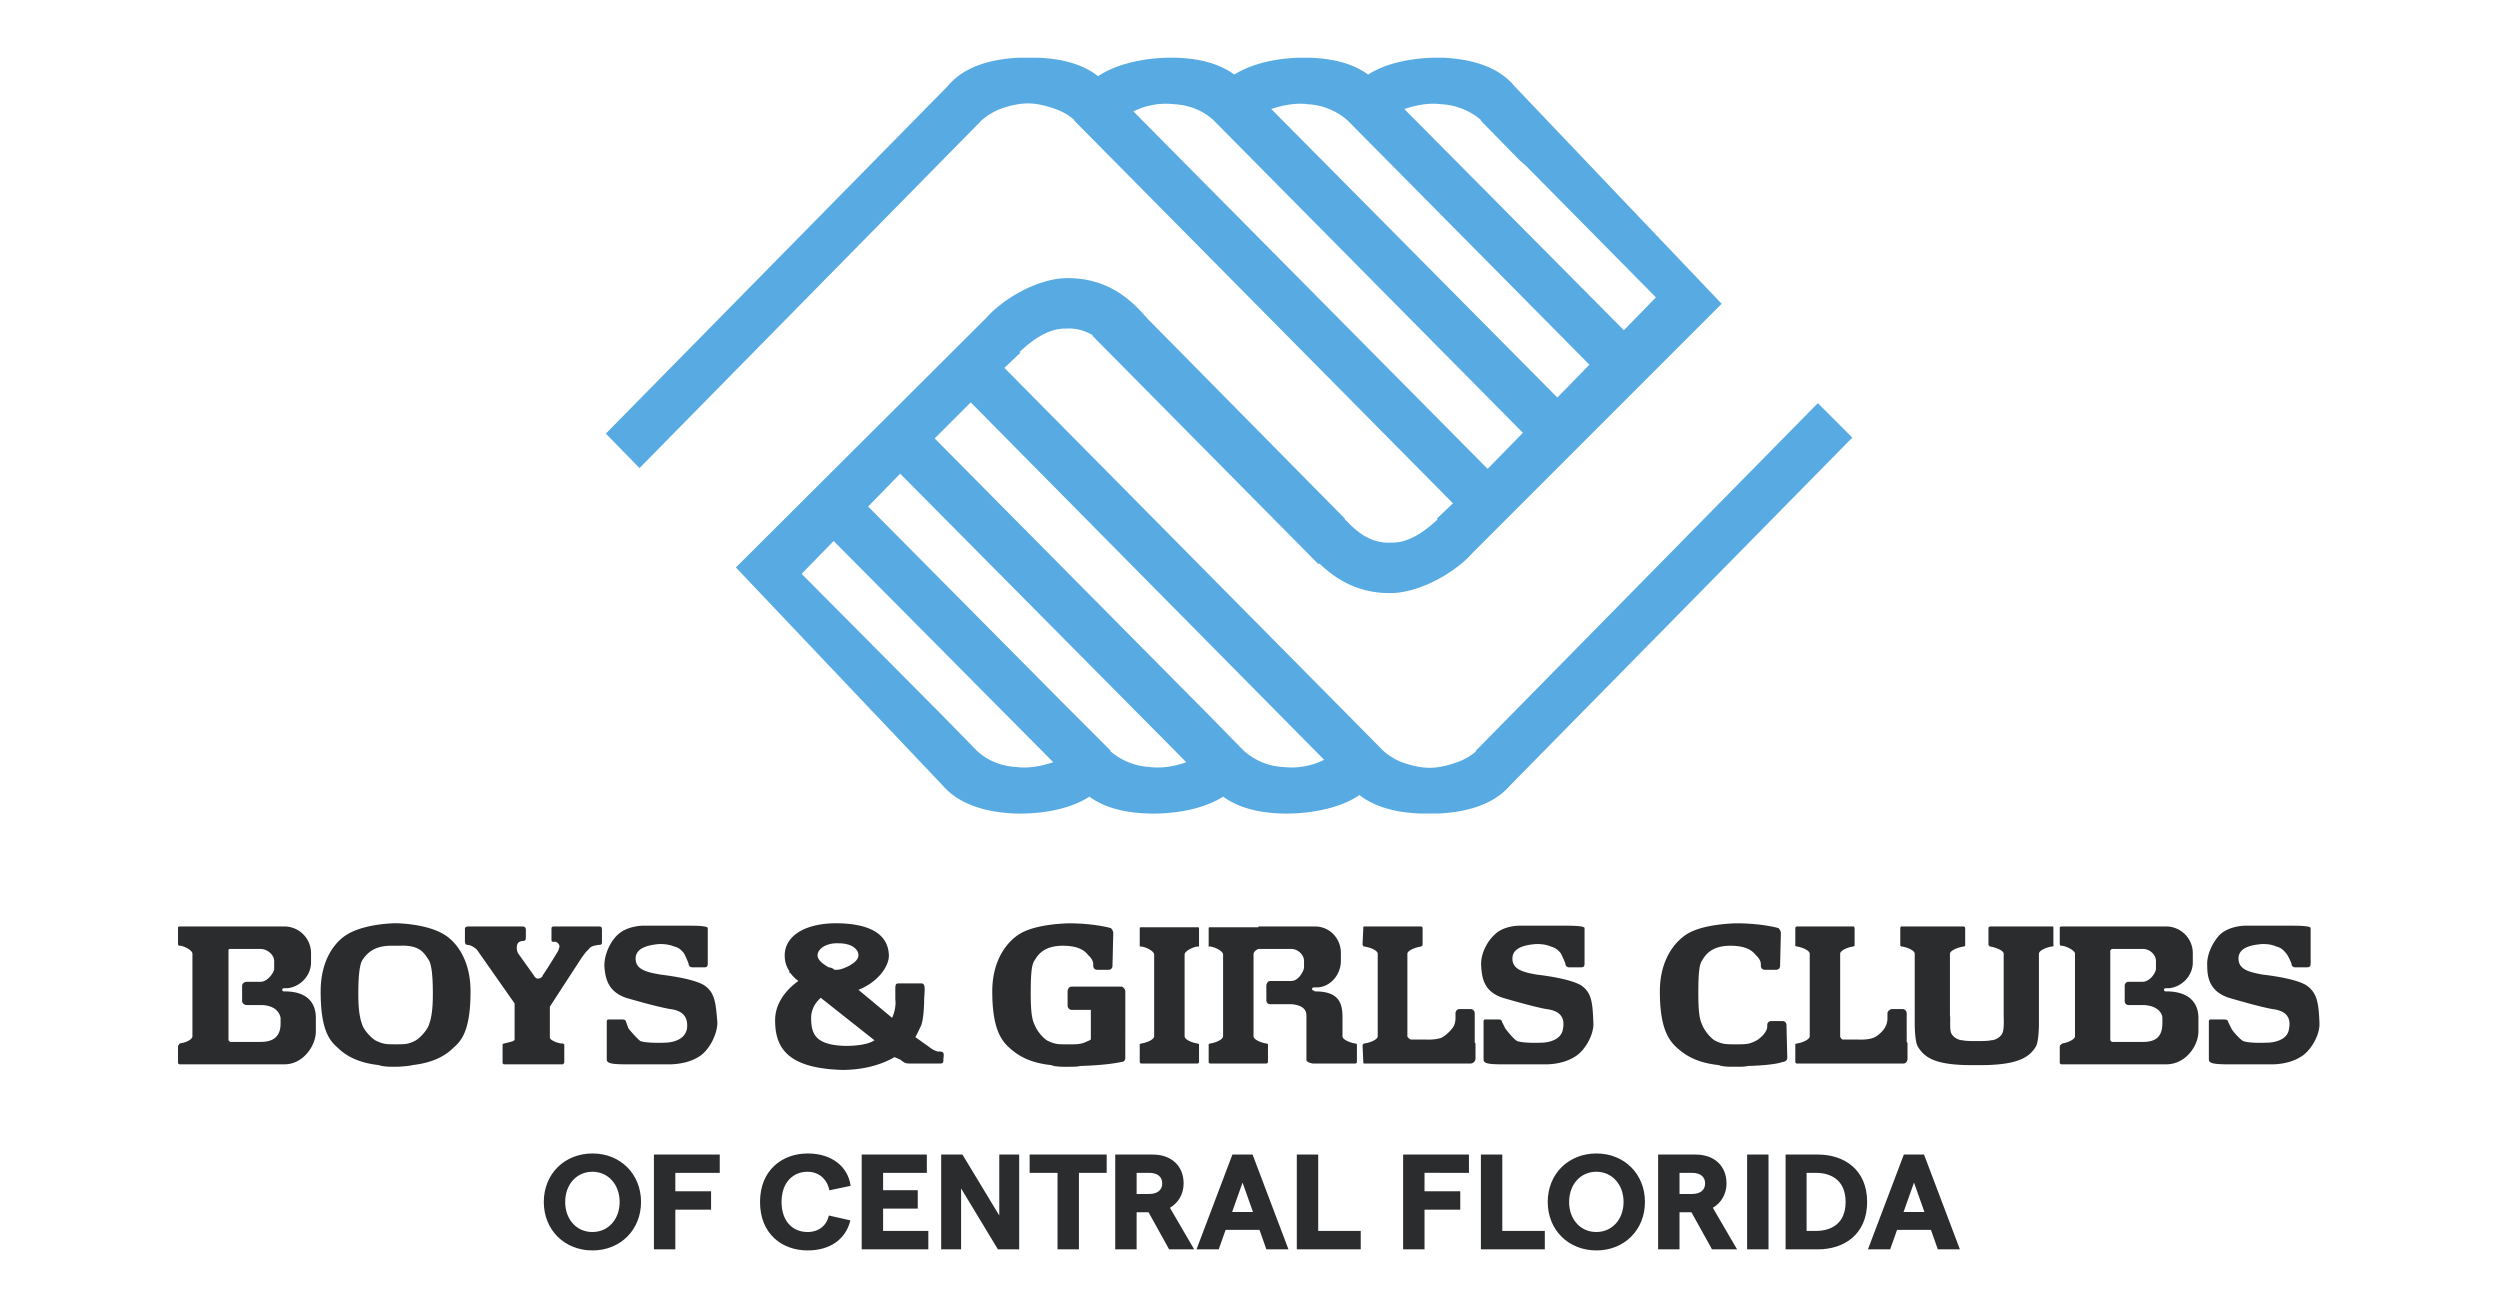 <svg xmlns="http://www.w3.org/2000/svg" width="953" height="500" fill="none"><path fill="#57AAE2" fill-rule="evenodd" d="M692.959 153.683 562.506 286.269h.306a21.965 21.965 0 0 1-7.339 4.282c-3.358 1.217-7.023 2.132-10.385 2.132-3.665 0-7.33-.915-10.688-2.132-2.448-.915-4.891-2.448-7.032-4.282l-144.5-146.028 6.108-5.806-.302-.307c2.137-1.834 9.471-9.164 17.716-8.857 3.971-.302 7.334.915 10.083 2.443v.302l86.152 87.076.307-.307c5.806 5.5 14.05 11.306 26.888 11.306 12.221 0 25.965-8.863 31.459-15.277l95.019-95.014-78.827-82.793c-5.499-6.721-14.659-10.386-27.19-11h-4.357c-8.138.266-17.664 2.035-24.367 6.415-5.499-3.971-12.829-6.112-22.299-6.414h-4.339c-8.072.265-17.422 2.034-24.385 6.414-5.499-3.971-12.829-6.112-21.993-6.414h-3.962c-8.732.26-18.844 2.267-25.983 7.027-5.499-4.277-13.135-6.72-23.215-7.027h-7.092c-12.527.613-21.691 4.278-27.191 10.999L230.951 165.29l12.834 13.136 130.449-132.59c2.136-1.835 4.584-3.363 7.027-4.278 3.358-1.222 7.028-2.137 10.693-2.137 3.362 0 7.027.915 10.385 2.137a22.03 22.03 0 0 1 7.334 4.278h-.306l144.504 146.032-6.113 5.806.307.302c-2.141 1.834-9.471 9.164-17.715 8.857-9.778.613-15.579-7.027-17.716-8.857v-.302L437.25 121.3c-5.5-6.415-14.357-15.277-30.247-15.277-12.221 0-25.663 8.857-31.162 15.277l-95.316 95.013 78.822 83.096c5.5 6.414 14.664 10.088 27.191 10.697 9.169.306 20.776-1.227 28.718-6.415 5.5 3.971 12.829 6.103 22.3 6.415 8.862.306 20.47-1.227 28.719-6.415 5.499 3.971 12.829 6.103 21.998 6.415 9.47.306 21.988-1.524 29.935-7.033 5.5 4.283 13.447 6.721 23.215 7.033h7.032c12.527-.609 21.691-4.283 27.191-10.697l130.453-132.586-13.14-13.14ZM549.37 39.733a25.184 25.184 0 0 1 15.277 6.107h-.307l14.97 15.277 2.439 2.137 49.495 50.103-12.221 12.527-83.703-84.322c4.579-1.523 9.47-2.443 14.05-1.83Zm-50.712 0a25.08 25.08 0 0 1 14.97 6.107l92.26 93.179-12.221 12.527L484.608 41.562c4.58-1.523 9.461-2.443 14.05-1.83Zm-66.601 2.744a27.843 27.843 0 0 1 15.578-2.75c5.806.307 10.999 2.444 14.97 6.109l117.927 119.148-13.447 13.748L432.057 42.477Zm-44.604 249.909c-5.806-.307-10.999-2.448-14.97-6.113l-14.971-15.276-2.136-2.132-49.802-50.108 12.221-12.527 83.708 84.321c-4.58 1.528-9.47 2.443-14.05 1.835Zm50.712 0a25.079 25.079 0 0 1-14.971-6.113h.302l-15.276-15.276-2.137-2.132-75.153-75.771 12.221-12.527 109.064 109.984c-4.273 1.528-9.164 2.443-14.05 1.835Zm51.023 0c-5.806-.307-10.697-2.448-14.975-6.113l-14.97-15.276-2.137-2.132-100.815-101.74 13.748-13.749 134.727 136.26a27.855 27.855 0 0 1-15.578 2.75Z" clip-rule="evenodd"/><path fill="#2B2C2D" fill-rule="evenodd" d="M108.488 377.921h-.306c-.302 0-.609-.307-.609-.609 0-.306.307-.618.609-.618h1.528c4.886-.608 8.857-4.881 8.857-9.772v-3.665a10.173 10.173 0 0 0-10.079-10.088H68.464c-.302 0-.608.306-.608.306v6.415s0 .306.306.617h.608c1.835.298 4.585 1.835 4.585 3.047v31.469c0 1.226-2.443 2.438-4.891 2.749 0 0-.302.307-.302.609-.306 0-.306.618-.306.618v6.103c0 .307.306.618.608.618h40.024c7.028 0 11.914-7.033 11.914-12.527v-5.198c0-5.495-3.052-10.074-11.914-10.074Zm-1.528 12.22c0 5.5-3.363 7.032-7.64 7.032H87.706l-.306-.306-.302-.307v-34.52c.302-.306.608-.306.608-.306H99.32c2.443 0 5.193 2.141 5.193 4.589v3.047c0 1.226-2.443 4.891-5.193 4.891h-5.193c-.915 0-1.834.608-1.834 1.523v5.806c0 .915.915 1.533 1.834 1.533h5.806c5.5.297 6.721 3.358 7.028 4.881v2.137Zm718.856-12.22h-.307c-.297 0-.608-.307-.608-.609 0-.306.306-.618.608-.618h1.533c4.882-.608 8.853-4.881 8.853-9.772v-3.665a10.174 10.174 0 0 0-10.079-10.088h-40.024c-.298 0-.609.306-.609.306v6.415s0 .306.307.617h.608c1.835.298 4.891 1.835 4.891 3.047v31.469c0 1.226-2.75 2.438-4.891 2.749l-.608.609c-.307 0-.307.618-.307.618v6.103c0 .307.307.618.609.618h40.024c7.329 0 12.22-7.033 12.22-12.527v-5.198c0-5.495-3.363-10.074-12.22-10.074Zm-1.524 12.22c0 5.5-3.056 7.032-7.339 7.032h-11.909l-.306-.306-.298-.307v-33.911s0-.609.298-.609c0-.306.617-.306.617-.306h11.603c2.448 0 4.891 2.141 4.891 4.589v3.047c0 1.226-2.141 4.891-5.188 4.891h-5.198c-.915 0-1.523.608-1.523 1.523v5.806c0 .915.608 1.533 1.523 1.533h5.806c5.5.297 7.033 3.358 7.033 4.881v2.137h-.01Zm-596.349-36.968h-16.192c-1.528 0-1.528 0-1.528 1.533v3.665c0 .915 1.222.608 1.222.608s.919 0 1.528.915l.306.618s0 .915-.608 2.132c-.92 1.533-4.278 7.032-5.806 9.173 0 .609-.915 1.217-1.835 1.217-.613 0-1.222-.608-1.528-1.217l-6.108-8.555s-.915-2.142 0-3.665c.307-.618 1.528-.915 1.835-.915.613 0 1.226 0 1.226-1.226v-3.057c0-.608-.307-1.226-1.226-1.226h-20.475c-.608 0-1.528 0-1.528.915v3.972c0 1.532 0 1.834.915 2.141 1.835 0 3.665 1.834 3.665 1.834l14.357 20.465v13.754c0 .608-1.528.915-2.75 1.217l-1.221.306c-.302 0-.609.307-.609.307v7.023c0 .306.307.617.609.617h22.304c.302 0 .302-.306.609-.617v-7.023c-.307 0-.307-.307-.609-.307h-.613c-1.835-.306-3.971-1.226-4.278-2.141v-11.909l11.914-18.333s1.835-2.75 2.75-3.359c.608-.915 1.221-1.226 2.141-1.523l1.528-.307c1.528 0 1.528-.306 1.528-1.226v-4.273c0-1.533-.302-1.533-1.523-1.533Zm498.892 44V386.17c0-.609-.618-1.524-1.533-1.524h-3.966c-.915 0-1.835.915-1.835 1.524v2.141c0 .915-.306 2.141-.618 2.75-.915 2.141-3.664 4.282-4.891 4.58-2.438.915-6.103.617-6.103.617h-5.499c-.618-.306-.915-.915-.915-1.226v-31.468c0-1.217 2.749-2.439 4.881-2.75 0 0 .307 0 .618-.297v-6.721c0-.307-.307-.618-.307-.618h-21.691c-.297 0-.608.306-.608.618v6.721c.16.17.376.275.608.297 2.142.306 4.891 1.533 4.891 2.75v31.468c0 1.226-2.749 2.439-4.891 2.75 0 0-.297 0-.608.306v6.721c0 .298.306.609.608.609h40.633c.915 0 1.533-.915 1.533-1.835v-5.806s0-.306-.307-.604Zm-164.672 0V386.17c0-.609-.608-1.524-1.523-1.524h-4.283c-.915 0-1.523.915-1.523 1.524v2.141c0 .915-.307 2.141-.609 2.75-1.226 2.141-3.971 4.282-4.89 4.58-2.75.915-6.113.617-6.113.617h-5.499c-.609-.306-1.227-.915-1.227-1.226v-31.468c0-1.217 3.057-2.439 5.198-2.75 0 0 .306 0 .306-.297.298 0 .298-.307.298-.307v-6.414c0-.307-.298-.618-.609-.618h-21.691c-.307 0-.307.306-.307.618l-.297 6.414c.297 0 0 .307.297.307 0 .297.307.297.307.297 2.439.306 5.188 1.533 5.188 2.75v31.468c0 1.226-2.749 2.439-5.188 2.75 0 0-.307 0-.307.306-.297 0 0 .298-.297.298l.297 6.423c0 .298 0 .609.307.609h40.633a1.974 1.974 0 0 0 1.834-1.835v-5.806s-.302-.306-.302-.604Zm191.552-.311c-1.524 0-4.58 0-5.5-.306-1.523 0-3.358-.915-4.273-2.439-.915-1.523-.307-5.806-.618-7.032v-23.521c0-1.217 3.056-2.439 5.198-2.75 0 0 .297 0 .608-.297v-6.721c0-.307-.306-.618-.608-.618h-23.833s-.306.306-.306.618v6.721a.97.97 0 0 0 .617.297c2.142.306 4.891 1.533 4.891 2.75v26.888s0 6.721 1.217 8.556c2.75 4.58 7.339 7.023 20.777 7.023h2.749c13.447 0 18.644-2.439 21.39-7.023 1.216-1.835 1.216-8.556 1.216-8.556v-26.888c0-1.217 2.759-2.439 4.891-2.75 0 0 .618 0 .618-.297.297-.307 0-.307 0-.307v-6.414c0-.307 0-.618-.306-.618H758.61c-.306 0-.608.306-.608.618v6.414l.297.307c0 .297.307.297.307.297 2.141.306 5.197 1.533 5.197 2.75v23.521c0 1.226.297 5.509-.618 7.032-.915 1.524-2.749 2.439-4.273 2.439-.915.306-3.971.306-5.197.306Zm-72.71-6.112c0-.915-.608-1.524-1.523-1.524h-4.283c-.915 0-1.523.609-1.523 1.524v.617c0 2.142-3.057 4.891-4.58 5.5-2.439 1.226-3.665 1.226-7.33 1.226-3.971 0-4.891 0-7.64-1.226-1.524-.609-4.283-3.665-5.198-6.113-.915-1.834-1.523-4.273-1.523-11.909 0-7.636.306-11.305 1.523-12.829 1.533-2.75 4.283-5.499 10.697-5.499 6.414 0 8.556 2.132 9.777 3.664 0 0 1.835 1.524 1.835 3.359v.617c0 .915.609 1.524 1.524 1.524h4.282c.915 0 1.524-.609 1.524-1.524l.306-12.527s0-.915-.915-1.834c0 0-6.112-1.835-16.192-1.835-8.555.297-15.276 1.835-18.941 4.273-3.368 2.141-10.089 8.556-10.089 21.691 0 13.447 3.057 18.333 6.424 21.385 3.056 2.759 7.33 5.806 16.192 6.721.297.307 2.438.618 4.58.618h1.834c1.835 0 3.359 0 4.58-.307 10.697-.306 13.136-1.523 13.136-1.523.915 0 1.834-.618 1.834-1.533l-.311-12.536Zm-252.04 0v-12.825c0-.915-.915-1.834-1.528-1.834h-18.942c-.915 0-1.528.915-1.528 1.834v5.5c0 .617.608 1.533 1.528 1.533h7.334v11.305c-.608.297-.915.608-1.221.608-2.443 1.227-3.67 1.227-7.334 1.227h-.302c-3.67 0-4.585 0-7.334-1.227-1.529-.608-4.274-3.664-5.193-6.112-.92-1.835-1.528-4.273-1.528-11.909 0-7.636.306-11.306 1.528-12.829 1.528-2.75 4.278-5.5 10.692-5.5 6.414 0 8.556 2.132 9.773 3.665 0 0 1.834 1.524 1.834 3.358v.618c0 .915.613 1.523 1.528 1.523h4.278c.915 0 1.528-.608 1.528-1.523l.302-12.527s0-.915-.915-1.835c0 0-6.108-1.834-16.191-1.834-8.551.297-15.277 1.834-18.942 4.273-3.363 2.141-10.084 8.555-10.084 21.691 0 13.447 3.057 18.333 6.415 21.385 3.056 2.759 7.334 5.806 16.191 6.721.302.306 2.444.617 4.58.617h1.835c1.835 0 3.363 0 4.584-.306 10.693-.307 15.579-1.524 15.579-1.524.915 0 1.528-.617 1.528-1.532l.005-12.541Zm-259.681-34.521c-3.358-2.141-9.773-3.971-17.72-4.273h-1.528c-7.943.298-14.357 2.132-17.72 4.273-3.665 2.142-10.084 8.556-10.084 21.692 0 13.446 2.75 18.333 6.419 21.384 2.75 2.759 7.33 5.806 15.885 6.721.307.307 2.75.618 4.585.618h2.443c.306 0 5.193-.307 5.499-.618 8.551-.915 13.14-3.966 15.885-6.721 3.665-3.047 6.415-7.938 6.415-21.384 0-13.136-6.414-19.55-10.079-21.692Zm-5.806 34.521c-.915 2.447-3.972 5.508-5.5 6.112-2.443 1.226-3.669 1.226-7.027 1.226-3.67 0-4.585 0-7.334-1.226-1.528-.608-4.585-3.665-5.5-6.112-.608-1.835-1.528-4.274-1.528-11.91s.609-11.305 1.528-12.829c1.835-2.749 4.585-5.499 10.999-5.499h3.358c7.641-.307 9.169 2.75 10.999 5.499.915 1.524 1.528 5.189 1.528 12.829 0 7.641-.91 10.075-1.523 11.91Zm293.592 7.338c-.306-.306-.613-.306-.613-.306-2.136-.307-4.886-1.524-4.886-2.75V363.87c0-1.226 2.75-2.75 4.886-3.056h.613v-7.023c0-.307-.306-.307-.613-.307h-21.384c-.302 0-.609 0-.609.307v7.023h.609c2.141.306 4.891 1.835 4.891 3.056v31.162c0 1.226-2.75 2.439-4.891 2.75 0 0-.302 0-.609.306v6.721c0 .298.307.609.609.609h21.384c.307 0 .613-.307.613-.609v-6.721Zm60.188 0c-.307-.306-.609-.306-.609-.306-2.141-.307-4.891-1.524-4.891-2.75v-7.329c0-5.5-1.533-9.778-10.386-9.778h-.306v-.306h-.307c-.297 0-.608-.298-.608-.609s.306-.608.608-.608h1.533c5.188-.307 8.853-5.198 8.853-10.079v-3.057c0-5.499-4.273-10.088-9.773-10.088h-21.691v.306h-18.333c-.306 0-.608 0-.608.307v7.023h.608c2.137.306 4.891 1.835 4.891 3.056v31.162c0 1.226-2.75 2.439-4.891 2.75 0 0-.306 0-.608.306v6.721c0 .298.302.609.608.609h21.385c.306 0 .618-.307.618-.609v-6.721c-.307-.306-.618-.306-.618-.306-2.132-.307-4.886-1.524-4.886-2.75V363.87c0-.915.608-1.523 1.839-2.141h12.518c2.447 0 4.891 2.141 4.891 4.589v2.438c0 1.227-2.142 5.5-5.189 5.189h-7.64c-.915 0-1.533.915-1.533 1.834v5.509c0 .915.618 1.524 1.533 1.524h8.244c5.806.608 5.5 3.664 5.5 4.891v16.493c.306.915 2.447 1.226 2.447 1.226h16.192c.297 0 .609-.306.609-.608v-6.726Zm-278.628-17.72c4.278 1.217 11.612 3.359 16.805 4.274 4.891.608 7.028 3.056 6.415 7.64-.915 4.274-5.806 5.189-8.556 5.189 0 0-6.414.306-9.164-.609-.915-.608-3.971-3.971-4.585-4.891l-.915-2.438c0-.618-.608-.915-1.528-.915h-4.584c-.915 0-1.222 0-1.222.915v14.361c0 1.524 2.137 1.835 7.943 1.835h15.277s6.721.297 11.607-2.75c3.971-2.141 7.334-8.555 7.334-13.144-.613-7.632-.915-11.603-5.193-14.353-3.669-2.141-11.612-3.367-16.498-3.971-5.193-.915-9.471-1.835-9.471-6.113 0-4.579 6.108-5.188 8.556-5.499 0 0 3.358-.297 6.108.915 1.221.306 2.136.618 3.665 2.448.613.915 1.834 3.971 1.834 3.971 0 .915.613 1.523 1.528 1.523h4.278c1.222 0 1.528-.306 1.528-1.523v-13.447c0-.915-5.197-.915-7.64-.915H245.04s-5.806 0-9.47 3.358c-2.75 2.448-5.193 7.33-5.193 11.919.316 4.584 1.231 9.773 8.253 12.22Zm334.23 0c4.274 1.217 11.612 3.359 16.494 4.274 5.198.608 7.339 3.056 6.424 7.64-.618 4.274-5.806 5.189-8.254 5.189 0 0-6.414.306-9.164-.609-1.226-.608-3.971-3.971-4.58-4.891l-1.226-2.438c0-.618-.609-.915-1.217-.915h-4.891c-.618 0-.915 0-.915.915v14.361c0 1.524 1.835 1.835 7.641 1.835h15.578s6.415.297 11.306-2.75c3.971-2.141 7.64-8.555 7.329-13.144-.297-7.632-.608-11.603-4.882-14.353-3.971-2.141-11.612-3.367-16.809-3.971-4.882-.915-9.164-1.835-9.164-6.113 0-4.579 5.806-5.188 8.555-5.499 0 0 3.359-.297 6.113.915.915.306 2.132.618 3.665 2.448.608.915 1.834 3.971 1.834 3.971 0 .915.609 1.523 1.524 1.523h4.282c1.217 0 1.524-.306 1.524-1.523v-13.447c0-.915-5.198-.915-7.947-.915h-17.112s-5.796 0-9.164 3.358c-2.75 2.448-5.499 7.33-5.188 11.919.297 4.584.91 9.773 8.244 12.22Zm276.788 0c4.273 1.217 11.603 3.359 16.494 4.274 5.197.608 7.329 3.056 6.414 7.64-.608 4.274-5.796 5.189-8.546 5.189 0 0-6.424.306-8.862-.609-1.227-.608-4.283-3.971-4.58-4.891l-1.226-2.438c0-.618-.609-.915-1.524-.915h-4.589c-.915 0-1.217 0-1.217.915v14.361c0 1.524 2.132 1.835 7.938 1.835h15.583s6.415.297 11.306-2.75c3.674-1.988 7.083-7.622 7.329-12.076v-1.068c-.306-7.632-.915-11.603-5.188-14.353-3.674-2.141-11.305-3.367-16.503-3.971-4.891-.915-9.164-1.835-9.164-6.113 0-4.579 5.806-5.188 8.556-5.499 0 0 3.358-.297 5.806.915 1.216.306 2.132.618 3.664 2.448.915.915 2.132 3.971 2.132 3.971 0 .915.618 1.523 1.533 1.523h3.971c1.524 0 1.835-.306 1.835-1.523v-13.447c0-.915-5.198-.915-7.947-.915h-17.112s-5.806 0-9.47 3.358c-2.439 2.448-5.189 7.33-4.891 11.919.004 4.584.919 9.773 8.258 12.22Zm-490.035 21.079c-.302-.609-.915-.609-2.136-.609a7.645 7.645 0 0 1-2.137-.915l-6.414-4.58c.915-1.533 1.528-3.056 2.136-4.282.915-1.835 1.227-7.641 1.227-9.773 0-2.141.608-5.509-.307-6.112 0-.307-.915-.307-.915-.307h-8.551s-.609 0-.915.307c-.307.306-.307 1.523-.307 1.523v4.283c.307 2.438-.302 4.891-1.221 7.022l-12.834-10.687c7.028-2.75 11.612-8.556 11.612-13.136-.306-8.555-7.942-11.918-18.941-12.22-12.527-.307-20.776 4.58-20.776 12.22 0 2.439.608 4.274 1.834 6.104l-.306.306.613.307a14.497 14.497 0 0 0 3.056 3.047c-5.499 3.971-8.862 9.173-8.862 14.97 0 10.697 4.891 18.333 25.662 18.941 7.641 0 14.664-1.834 19.857-4.881l2.136.915c.915.608 1.528 1.523 3.363 1.523h11.914c.915 0 1.222-.306 1.222-1.226v-.609s.297-1.825-.01-2.131Zm-39.713-41.85c4.585 0 7.335 2.132 7.335 4.58 0 3.056-6.415 5.499-7.943 5.499h-1.226a3.312 3.312 0 0 0-2.137-.915c-2.137-1.226-4.278-2.75-4.278-4.58 0-2.452 3.358-4.895 8.249-4.584Zm2.439 39.1c-11.301-.307-13.136-4.273-13.136-10.697 0-2.75 1.222-5.5 3.67-7.632l20.469 16.183c-2.141 1.537-6.725 2.146-11.003 2.146Z" clip-rule="evenodd"/><path fill="#2B2C2D" d="M225.88 476.665c-10.738 0-18.585-7.847-18.585-18.482 0-10.634 7.847-18.481 18.585-18.481 10.635 0 18.482 7.847 18.482 18.481 0 10.635-7.847 18.482-18.482 18.482Zm-.052-7.021c6.041 0 10.377-4.853 10.377-11.461 0-6.607-4.336-11.512-10.377-11.512-6.091 0-10.376 4.905-10.376 11.512 0 6.608 4.285 11.461 10.376 11.461Zm23.448 6.608v-36.137h25.09v6.969h-16.933v7.021h13.629v7.021h-13.629v15.126h-8.157Zm58.618.413c-9.808 0-18.171-6.298-18.171-18.482 0-12.183 8.518-18.481 18.171-18.481 9.035 0 15.333 4.853 16.365 12.338l-8.105 1.704c-.826-4.337-4.13-7.073-8.311-7.073-5.472 0-9.912 3.975-9.912 11.512 0 7.538 4.388 11.461 9.912 11.461 4.233 0 7.279-2.426 8.105-6.298l8.208 1.858c-1.704 7.176-7.744 11.461-16.262 11.461Zm20.583-.413v-36.137h24.831v6.969h-16.674v6.608h13.216v7.021h-13.216v8.518h17.242v7.021h-25.399Zm30.299 0v-36.137h8.105l14.042 23.231v-23.231h7.589v36.137h-8.105l-14.042-23.231v23.231h-7.589Zm44.353 0v-29.168h-10.635v-6.969h29.375v6.969h-10.583v29.168h-8.157Zm21.995 0v-36.137h14.3c7.124 0 11.77 4.336 11.77 10.996 0 3.923-1.91 7.382-5.214 9.292l9.241 15.849h-9.551l-7.847-14.145h-4.543v14.145h-8.156Zm12.906-21.114c3.2 0 5.007-1.497 5.007-4.027 0-2.53-1.807-4.027-5.007-4.027h-4.75v8.054h4.75Zm35.63-4.337-3.975 11.203h7.95l-3.975-11.203Zm-17.553 25.451 13.681-36.137h7.692l13.68 36.137h-8.414l-2.633-7.434h-12.906l-2.633 7.434h-8.467Zm38.233 0v-36.137h8.157v29.116h16.21v7.021H494.34Zm40.533 0v-36.137h25.089v6.969H543.03v7.021h13.628v7.021H543.03v15.126h-8.157Zm29.644 0v-36.137h8.156v29.116h16.21v7.021h-24.366Zm44.058.413c-10.738 0-18.585-7.847-18.585-18.482 0-10.634 7.847-18.481 18.585-18.481 10.634 0 18.481 7.847 18.481 18.481 0 10.635-7.847 18.482-18.481 18.482Zm-.052-7.021c6.04 0 10.377-4.853 10.377-11.461 0-6.607-4.337-11.512-10.377-11.512-6.092 0-10.376 4.905-10.376 11.512 0 6.608 4.284 11.461 10.376 11.461Zm23.551 6.608v-36.137h14.3c7.124 0 11.77 4.336 11.77 10.996 0 3.923-1.91 7.382-5.214 9.292l9.241 15.849h-9.55l-7.847-14.145h-4.543v14.145h-8.157Zm12.906-21.114c3.201 0 5.008-1.497 5.008-4.027 0-2.53-1.807-4.027-5.008-4.027h-4.749v8.054h4.749Zm21.021 21.114v-36.137h8.156v36.137h-8.156Zm14.67 0v-36.137h12.338c9.912 0 18.74 5.679 18.74 18.068 0 12.39-8.828 18.069-18.74 18.069h-12.338Zm11.461-7.021c5.833 0 11.409-2.684 11.409-11.048 0-8.363-5.576-11.099-11.409-11.099h-3.459v22.147h3.459Zm37.481-18.43-3.975 11.203h7.95l-3.975-11.203Zm-17.552 25.451 13.68-36.137h7.692l13.68 36.137h-8.414l-2.633-7.434H723.16l-2.633 7.434h-8.466Z"/></svg>